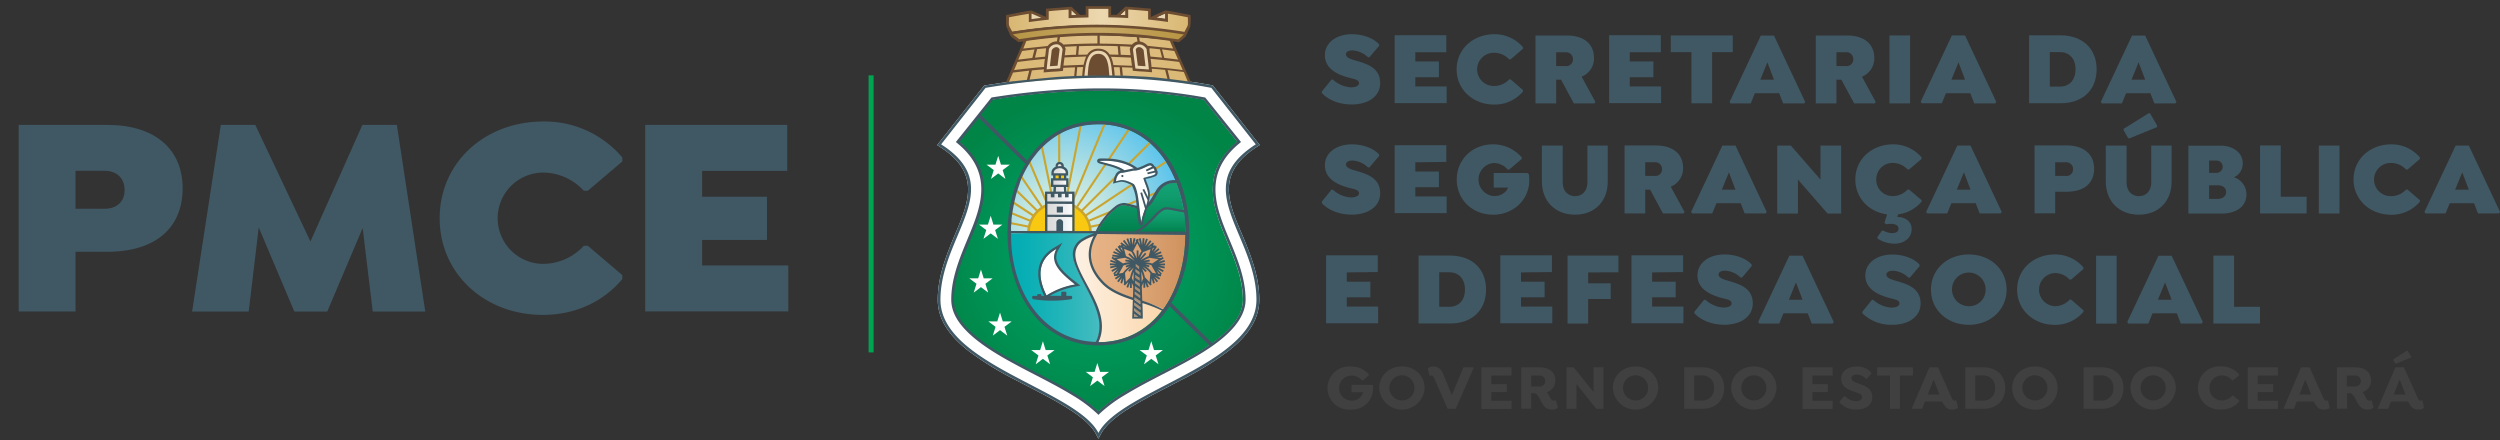 <svg id="Layer_1" data-name="Layer 1" xmlns="http://www.w3.org/2000/svg" xmlns:xlink="http://www.w3.org/1999/xlink" viewBox="0 0 809.83 142.62"><rect x="0" y="0" width="809.83" height="142.62" fill="#333333" stroke="none"/><defs><style>.cls-1,.cls-17,.cls-21,.cls-38,.cls-45{fill:none;}.cls-2{fill:#405864;}.cls-3{fill:#404041;}.cls-16,.cls-4{fill:#fff;}.cls-5{fill:#e9d5b0;}.cls-16,.cls-20,.cls-22,.cls-44,.cls-5{fill-rule:evenodd;}.cls-6{clip-path:url(#clip-path);}.cls-7{fill:url(#linear-gradient);}.cls-8{clip-path:url(#clip-path-2);}.cls-9{fill:url(#linear-gradient-2);}.cls-10{clip-path:url(#clip-path-3);}.cls-11{fill:url(#linear-gradient-3);}.cls-12{clip-path:url(#clip-path-4);}.cls-13{clip-path:url(#clip-path-5);}.cls-14{clip-path:url(#clip-path-6);}.cls-15{fill:url(#radial-gradient);}.cls-17{stroke:#fff;}.cls-17,.cls-21,.cls-38,.cls-45{stroke-miterlimit:2.61;stroke-width:0;}.cls-18{clip-path:url(#clip-path-7);}.cls-19{fill:url(#radial-gradient-2);}.cls-20{fill:#c9a42e;}.cls-21{stroke:#c9a42e;}.cls-22,.cls-37{fill:#f9c911;}.cls-23{clip-path:url(#clip-path-8);}.cls-24{clip-path:url(#clip-path-9);}.cls-25{fill:url(#linear-gradient-4);}.cls-26{clip-path:url(#clip-path-10);}.cls-27{clip-path:url(#clip-path-11);}.cls-28{fill:url(#linear-gradient-5);}.cls-29{clip-path:url(#clip-path-12);}.cls-30{clip-path:url(#clip-path-13);}.cls-31{fill:url(#linear-gradient-6);}.cls-32{clip-path:url(#clip-path-14);}.cls-33{clip-path:url(#clip-path-15);}.cls-34{fill:url(#linear-gradient-7);}.cls-35{clip-path:url(#clip-path-16);}.cls-36{fill:url(#linear-gradient-8);}.cls-38{stroke:#f9c911;}.cls-39{clip-path:url(#clip-path-18);}.cls-40{clip-path:url(#clip-path-19);}.cls-41{clip-path:url(#clip-path-20);}.cls-42{clip-path:url(#clip-path-21);}.cls-43{clip-path:url(#clip-path-22);}.cls-44{fill:#aa9176;}.cls-45{stroke:#aa9176;}.cls-46{fill:url(#linear-gradient-9);}.cls-47{fill:url(#linear-gradient-10);}.cls-48{fill:#6d4d32;}.cls-49{fill:#00a551;}</style><clipPath id="clip-path"><path class="cls-1" d="M384.8,5.05l-1.09-.21c-1.83-.37-3.72-.74-5.52-1a.34.34,0,0,0-.29.08.33.33,0,0,0-.13.26l0,1.43v.86c-1.49-.21-2.9-.36-4.39-.51l-1.19-.13V3.38a.36.36,0,0,0-.32-.35c-2.13-.21-4.3-.38-6.48-.52a.34.34,0,0,0-.27.1.36.36,0,0,0-.11.26V5.26c-1.88-.08-3.81-.14-5.75-.18V2.65a.35.35,0,0,0-.35-.35h-2.69c-1.25,0-2.52,0-3.79,0a.35.35,0,0,0-.35.35V5.1c-1.88.05-3.81.11-5.74.2V2.9a.32.32,0,0,0-.12-.26.38.38,0,0,0-.27-.1c-2.11.14-4.29.31-6.48.53a.35.35,0,0,0-.32.35V5.84c-1.95.21-3.63.42-5.47.67V4.07a.37.37,0,0,0-.13-.27.34.34,0,0,0-.29-.08c-1.38.22-2.87.53-4.31.84l-2.44.49a.35.35,0,0,0-.29.35V8a.33.33,0,0,0,0,.17l1.06,2a.36.36,0,0,0,.28.19.44.44,0,0,0,.16,0,175.67,175.67,0,0,1,27.06-2.27c9.15,0,18.13,1.08,28.78,2.75h.06a.32.32,0,0,0,.23-.08.35.35,0,0,0,.13-.27v-.32l.87-1.63.2-.38a.47.47,0,0,0,0-.17V5.4A.36.36,0,0,0,384.8,5.05Z"/></clipPath><linearGradient id="linear-gradient" x1="324.31" y1="6.21" x2="387.97" y2="6.21" gradientUnits="userSpaceOnUse"><stop offset="0" stop-color="#d7b46d"/><stop offset="0.51" stop-color="#ecd8b0"/><stop offset="0.52" stop-color="#ecd7af"/><stop offset="1" stop-color="#d7b46b"/></linearGradient><clipPath id="clip-path-2"><path class="cls-1" d="M327.38,10.8a181.88,181.88,0,0,1,29.23-2.46,144.17,144.17,0,0,1,27.28,2.46l-.5.83-1.75,1.65a196.7,196.7,0,0,0-26.27-2.19,177.79,177.79,0,0,0-25.46,2.19Z"/></clipPath><linearGradient id="linear-gradient-2" x1="327.07" y1="10.67" x2="384.31" y2="10.67" gradientUnits="userSpaceOnUse"><stop offset="0" stop-color="#b69544"/><stop offset="0.51" stop-color="#c6a765"/><stop offset="1" stop-color="#b79542"/></linearGradient><clipPath id="clip-path-3"><path class="cls-1" d="M326.22,27.13s14.66-1.72,30.43-2.06a147.25,147.25,0,0,1,28.93,2.17c0,.08-6.17-14.18-6.17-14.18S369,11.74,356.52,11.42a141.71,141.71,0,0,0-24.44,1.75Z"/></clipPath><linearGradient id="linear-gradient-3" x1="325.89" y1="19.31" x2="386.13" y2="19.31" gradientUnits="userSpaceOnUse"><stop offset="0" stop-color="#dab772"/><stop offset="0.51" stop-color="#dfc18a"/><stop offset="1" stop-color="#dab772"/></linearGradient><clipPath id="clip-path-4"><path class="cls-1" d="M356.79,25A228.32,228.32,0,0,0,319,28.26L304.49,46.64c22,14-.22,29.48-.22,50.52s44,29.27,51.38,43.3c7.34-14,51.39-22.27,51.39-43.3s-22.25-36.5-.23-50.52L392.36,28.26A190.51,190.51,0,0,0,356.8,25Z"/></clipPath><clipPath id="clip-path-5"><path class="cls-1" d="M321.36,32.26,310.53,45.8c4.12,3.42,7.18,7.72,7.81,13.32.75,6.65-2.19,13.33-4.69,19.36s-5,12.13-5,18.68a10.48,10.48,0,0,0,.48,3.13c2.47,8,15,14.59,21.93,18.29,5.51,2.92,11.2,5.68,16.53,8.93a47,47,0,0,1,8.21,5.84,44.83,44.83,0,0,1,7.88-5.84c5.33-3.25,11-6,16.53-8.93,7.45-4,22.41-11.63,22.41-21.42,0-6.55-2.5-12.71-5-18.68s-5.38-12.7-4.63-19.35c.63-5.6,3.71-9.76,7.82-13.18L389.92,32.22a185.61,185.61,0,0,0-33.13-2.9,222.08,222.08,0,0,0-35.43,2.94"/></clipPath><clipPath id="clip-path-6"><rect class="cls-1" x="306.4" y="27.15" width="99.49" height="108.62"/></clipPath><radialGradient id="radial-gradient" cx="347.63" cy="82.55" r="52.81" gradientTransform="translate(3.74) scale(1.01 1)" gradientUnits="userSpaceOnUse"><stop offset="0" stop-color="#00a468"/><stop offset="0.39" stop-color="#009b5f"/><stop offset="1" stop-color="#008547"/></radialGradient><clipPath id="clip-path-7"><path class="cls-1" d="M327.25,76.93H384c.47-18.14-9-36.75-28.38-36.75s-28.86,18.61-28.39,36.75"/></clipPath><radialGradient id="radial-gradient-2" cx="337.73" cy="71.37" r="38.11" gradientTransform="translate(3.74) scale(1.01 1)" gradientUnits="userSpaceOnUse"><stop offset="0" stop-color="#dfefdf"/><stop offset="0.14" stop-color="#d6ece0"/><stop offset="0.37" stop-color="#bde4e2"/><stop offset="0.65" stop-color="#95d6e6"/><stop offset="0.99" stop-color="#5dc4ec"/><stop offset="1" stop-color="#5bc3ec"/></radialGradient><clipPath id="clip-path-8"><path class="cls-1" d="M327.23,75.73c0,1.35.07,2.7.18,4,6.57.21,15-.18,15.25,1.07,0,.17.38.08.68,0s.58-.17.42,0c-3,3.34.72,9.09,4.52,12,11.84,9.17,7.51,14.33-2.07,16.4a26.46,26.46,0,0,0,9.43,1.66c10.92,0,18.68-5.85,23.3-14.19-7.08-2.81-19.07-4.28-21.86-10.57-.91-2.07,4.74-6,5.62-7.68,1.71-3.28-9.39-2.58-9.09-2.81l-26.18-.14c.09,0,0,.07-.2.17"/></clipPath><clipPath id="clip-path-9"><rect class="cls-1" x="324.61" y="73.84" width="56.85" height="39.42"/></clipPath><linearGradient id="linear-gradient-4" x1="325.01" y1="97.13" x2="380.52" y2="97.13" gradientUnits="userSpaceOnUse"><stop offset="0" stop-color="#fff"/><stop offset="0.18" stop-color="#fffbf6"/><stop offset="0.48" stop-color="#fdeedd"/><stop offset="0.85" stop-color="#fbdbb5"/><stop offset="1" stop-color="#fad2a3"/></linearGradient><clipPath id="clip-path-10"><path class="cls-1" d="M327.23,75.38c-1.46,7.78,1.91,19.85,9,27.38,5.79,6.18,14,8.85,17.35,8.36.67-.1,1.25.21,1.46-.19,7.28-13.72-19.27-29.08-.41-35.18,3.47-1.13-19.32-.18-27.37-.18"/></clipPath><clipPath id="clip-path-11"><rect class="cls-1" x="324.55" y="73.92" width="39.37" height="39.42"/></clipPath><linearGradient id="linear-gradient-5" x1="326.3" y1="93.07" x2="363.65" y2="93.07" gradientUnits="userSpaceOnUse"><stop offset="0" stop-color="#00adb3"/><stop offset="0.18" stop-color="#09afb5"/><stop offset="0.47" stop-color="#22b4b9"/><stop offset="0.84" stop-color="#4abdc1"/><stop offset="1" stop-color="#5ec1c5"/></linearGradient><clipPath id="clip-path-12"><path class="cls-1" d="M380.6,59.16c-6.71.07-5.89,8-10.52,8.54-1.1.11-4-1-5.93-1.25-2.6-.42-7.71,5.82-8.82,9.09H384a46.51,46.51,0,0,0-2.92-16.34,4,4,0,0,0-.49,0Z"/></clipPath><clipPath id="clip-path-13"><path class="cls-1" d="M380.6,59.16c-6.71.07-6.09,7.91-10.73,8.4-1.1.11-3.82-.81-5.72-1.11-2.6-.42-7.71,5.82-8.82,9.09H384a46.51,46.51,0,0,0-2.92-16.34,4,4,0,0,0-.49,0Z"/></clipPath><linearGradient id="linear-gradient-6" x1="369.87" y1="58.08" x2="369.87" y2="75.43" gradientUnits="userSpaceOnUse"><stop offset="0" stop-color="#15a476"/><stop offset="0.32" stop-color="#109c6d"/><stop offset="0.85" stop-color="#048654"/><stop offset="1" stop-color="#007f4c"/></linearGradient><clipPath id="clip-path-14"><path class="cls-1" d="M357.34,91.36c4.66,4.86,13.2,5.51,19.47,8.75C381.59,93.54,384,84.73,384,75.9l-28.57-.34c-2.6,4.06-4,9.66,1.87,15.8"/></clipPath><clipPath id="clip-path-15"><rect class="cls-1" x="349.11" y="74.62" width="39.08" height="28.03"/></clipPath><linearGradient id="linear-gradient-7" x1="350.81" y1="89.6" x2="384.65" y2="89.6" gradientUnits="userSpaceOnUse"><stop offset="0" stop-color="#e8b589"/><stop offset="0.31" stop-color="#e3ae80"/><stop offset="0.82" stop-color="#d49967"/><stop offset="1" stop-color="#ce915d"/></linearGradient><clipPath id="clip-path-16"><path class="cls-1" d="M368.91,75H384a48,48,0,0,0-.48-6.23c-1.46-.19-3.7-.73-5.27-.92l-.29,0c-2.59,0-4.17,4.13-9.08,7.17"/></clipPath><linearGradient id="linear-gradient-8" x1="377.94" y1="67.81" x2="377.94" y2="75.59" xlink:href="#linear-gradient-6"/><clipPath id="clip-path-18"><path class="cls-1" d="M342.46,53.68a.59.59,0,0,0,.59.58.58.58,0,1,0,0-1.16.59.59,0,0,0-.59.58"/></clipPath><clipPath id="clip-path-19"><polygon class="cls-1" points="341.88 59.88 341.4 67.86 344.82 67.86 344.32 59.88 341.88 59.88"/></clipPath><clipPath id="clip-path-20"><rect class="cls-1" x="340.99" y="58.41" width="4.18" height="1.37"/></clipPath><clipPath id="clip-path-21"><polygon class="cls-1" points="346 62.75 346 63.88 344.84 63.88 344.84 62.75 343.68 62.75 343.68 63.88 342.53 63.88 342.53 62.75 341.37 62.75 341.37 63.88 340.22 63.88 340.22 62.75 339.06 62.75 339.06 74.76 347.15 74.76 347.15 63.88 347.15 62.75 346 62.75"/></clipPath><clipPath id="clip-path-22"><path class="cls-1" d="M341.13,55.86v.19H345v-.19c0-.79-.87-1.44-1.94-1.44s-1.95.64-1.95,1.44"/></clipPath><linearGradient id="linear-gradient-9" x1="339.02" y1="68.73" x2="347.43" y2="68.73" gradientUnits="userSpaceOnUse"><stop offset="0" stop-color="#dad9d8"/><stop offset="0.34" stop-color="#e1e1e1"/><stop offset="0.9" stop-color="#f5f7fa"/><stop offset="1" stop-color="#f9fcff"/></linearGradient><linearGradient id="linear-gradient-10" x1="341.17" y1="57.59" x2="345.46" y2="57.59" xlink:href="#linear-gradient-9"/></defs><path class="cls-2" d="M428.19,30.12v-.48l3.11-3.85h.47a9.59,9.59,0,0,0,5.78,2.5c1.62,0,2.67-.5,2.67-1.35,0-1.18-1.49-1.28-3.68-1.89-3.38-.95-7.37-2.84-7.37-7.17,0-4,3.62-6.79,8.82-6.79,3.72,0,7.1,1.42,8.75,3.28v.47l-3.14,3.72h-.47a7.8,7.8,0,0,0-5-2.23c-1.29,0-2.13.47-2.13,1.25,0,1.08,1.52,1.59,3,2,3.79,1.08,8.08,2.36,8.08,7.33,0,4.56-4.26,6.93-9.16,6.93C433.77,33.87,430.18,32.31,428.19,30.12Z"/><path class="cls-2" d="M458.47,16.9v3h7.64V25h-7.64v3h10.14v5.4H451.77v-22H468.5V16.9Z"/><path class="cls-2" d="M471.85,22.48c0-6.52,5.27-11.39,12.23-11.39a12,12,0,0,1,9.26,4.22v.48l-4,3.44h-.48a6.58,6.58,0,0,0-4.76-2.13,5.38,5.38,0,1,0,0,10.75,6.54,6.54,0,0,0,4.76-2.13h.48l4,3.45v.47A11.93,11.93,0,0,1,484,33.87C477.15,33.87,471.85,29,471.85,22.48Z"/><path class="cls-2" d="M516.79,33l-.3.5h-6.66l-4.16-7.7h-1.58v7.7h-6.7v-22h10.08c5.77,0,8.88,2.84,8.88,7.34a6.38,6.38,0,0,1-4,6Zm-12.7-11.6h3.11a2.12,2.12,0,0,0,2.33-2.16,2.21,2.21,0,0,0-2.33-2.3h-3.11Z"/><path class="cls-2" d="M527.94,16.9v3h7.64V25h-7.64v3h10.14v5.4H521.25v-22H538V16.9Z"/><path class="cls-2" d="M554.6,33.46h-6.69V16.9h-6.69V11.49H561.3V16.9h-6.7Z"/><path class="cls-2" d="M584.75,33l-.31.5h-6.82l-1.29-3.31h-7.87l-1.35,3.31h-6.53l-.3-.5,10.11-21.47h4.25Zm-10.11-7.2-2.13-5.61-2.29,5.61Z"/><path class="cls-2" d="M607.59,33l-.3.5h-6.66l-4.16-7.7h-1.59v7.7h-6.69v-22h10.07c5.78,0,8.89,2.84,8.89,7.34a6.38,6.38,0,0,1-4,6Zm-12.71-11.6H598a2.12,2.12,0,0,0,2.33-2.16A2.21,2.21,0,0,0,598,16.9h-3.11Z"/><path class="cls-2" d="M618.74,11.49v22h-6.69v-22Z"/><path class="cls-2" d="M646.65,33l-.3.5h-6.83l-1.28-3.31h-7.88L629,33.46h-6.52l-.31-.5,10.11-21.47h4.26Zm-10.1-7.2-2.13-5.61-2.3,5.61Z"/><path class="cls-2" d="M679.16,22.44c0,6.63-4.43,11-11.62,11H657.29v-22h10.25C674.73,11.49,679.16,15.89,679.16,22.44Zm-6.83,0c0-3.58-2.12-5.58-5.07-5.58H664V28.06h3.27C670.21,28.06,672.33,26.06,672.33,22.48Z"/><path class="cls-2" d="M705,33l-.31.5h-6.82l-1.29-3.31h-7.87l-1.35,3.31h-6.53l-.3-.5,10.1-21.47h4.26Zm-10.11-7.2-2.13-5.61-2.29,5.61Z"/><path class="cls-2" d="M428.19,65.79v-.48l3.11-3.85h.47a9.59,9.59,0,0,0,5.78,2.5c1.62,0,2.67-.51,2.67-1.35,0-1.18-1.49-1.29-3.68-1.89-3.38-.95-7.37-2.84-7.37-7.17,0-4,3.62-6.79,8.82-6.79,3.72,0,7.1,1.42,8.75,3.28v.47l-3.14,3.72h-.47a7.8,7.8,0,0,0-5-2.23c-1.29,0-2.13.47-2.13,1.25,0,1.08,1.52,1.59,3,2,3.79,1.09,8.08,2.37,8.08,7.34,0,4.56-4.26,6.93-9.16,6.93C433.77,69.54,430.18,68,428.19,65.79Z"/><path class="cls-2" d="M458.47,52.57v3h7.64v5.07h-7.64v3h10.14v5.4H451.77v-22H468.5v5.41Z"/><path class="cls-2" d="M495.37,58.38A10.8,10.8,0,0,1,492,66.33a12,12,0,0,1-8.35,3.21c-6.69,0-11.76-4.87-11.76-11.39S477,46.76,483.61,46.76A12.21,12.21,0,0,1,492.94,51v.48l-4.06,3.44h-.47a6.15,6.15,0,0,0-4.56-2.13A5.38,5.38,0,0,0,484,63.52a5.11,5.11,0,0,0,3.15-1,3.91,3.91,0,0,0,1.38-1.76h-4.66V56.05H494.8l.47.41A17.64,17.64,0,0,1,495.37,58.38Z"/><path class="cls-2" d="M506.21,47.16v12c0,2.63,1.63,4.39,4,4.39s4-1.76,4-4.39v-12h6.59V58.79c0,6.46-4.26,10.75-10.61,10.75s-10.72-4.29-10.72-10.75V47.16Z"/><path class="cls-2" d="M545.65,68.63l-.3.5h-6.66l-4.16-7.7h-1.59v7.7h-6.69v-22h10.07c5.78,0,8.89,2.84,8.89,7.34a6.39,6.39,0,0,1-4,6ZM532.94,57h3.11a2.13,2.13,0,0,0,2.34-2.16,2.21,2.21,0,0,0-2.34-2.3h-3.11Z"/><path class="cls-2" d="M572.28,68.63l-.3.5h-6.83l-1.29-3.31H556l-1.35,3.31h-6.53l-.3-.5,10.11-21.47h4.25Zm-10.11-7.2-2.12-5.61-2.3,5.61Z"/><path class="cls-2" d="M596.41,47.16v22H592l-9.6-11v11h-6.69v-22h4.4l9.6,11v-11Z"/><path class="cls-2" d="M607.79,58.15a5.26,5.26,0,0,0,5.38,5.37,6.56,6.56,0,0,0,4.76-2.13h.47l4.06,3.45v.47a11.9,11.9,0,0,1-7.61,4.13l-.27.84c2.74,0,4.67,1.59,4.67,3.89,0,2.8-2.3,4.76-5.58,4.76a10,10,0,0,1-5.51-1.69v-.47l1.46-2.06h.47a6,6,0,0,0,2.91.81c1.21,0,2-.54,2-1.45,0-1.22-1.38-1.86-3.92-1.42l-.67-.44.88-2.77C605.36,68.66,601,64.1,601,58.15c0-6.53,5.28-11.39,12.24-11.39A12,12,0,0,1,622.46,51v.48L618.4,54.9h-.47a6.6,6.6,0,0,0-4.76-2.13A5.27,5.27,0,0,0,607.79,58.15Z"/><path class="cls-2" d="M648.41,68.63l-.3.5h-6.83L640,65.82h-7.88l-1.35,3.31h-6.52l-.31-.5,10.11-21.47h4.26Zm-10.1-7.2-2.13-5.61-2.3,5.61Z"/><path class="cls-2" d="M678.35,54.63c0,4.53-3,7.47-8.89,7.47h-3.72v7h-6.69v-22h10.41C675.24,47.16,678.35,50.14,678.35,54.63Zm-6.83.21a2.15,2.15,0,0,0-2.3-2.27h-3.48V57h3.48A2.11,2.11,0,0,0,671.52,54.84Z"/><path class="cls-2" d="M688.86,47.16v12c0,2.63,1.62,4.39,4,4.39s4-1.76,4-4.39v-12h6.59V58.79c0,6.46-4.26,10.75-10.61,10.75s-10.71-4.29-10.71-10.75V47.16Zm7.6-10.47,2.3,4v.47l-8.89,3.62h-.47l-1.49-2.57v-.47L696,36.69Z"/><path class="cls-2" d="M727.69,63c0,3.82-3.21,6.18-8.05,6.18H708.89v-22h10.25c4.42,0,7.36,2.37,7.36,5.75a4.86,4.86,0,0,1-2.84,4.49A5.82,5.82,0,0,1,727.69,63Zm-9.74-11h-2.36v4H718a2,2,0,1,0,0-4Zm3.18,10.24c0-1.32-1-2.2-2.64-2.2h-2.9v4.4h2.9C720.08,64.37,721.13,63.49,721.13,62.17Z"/><path class="cls-2" d="M747.18,69.13H732.11v-22h6.69V63.73h8.38Z"/><path class="cls-2" d="M757.83,47.16v22h-6.69v-22Z"/><path class="cls-2" d="M762.39,58.15c0-6.53,5.27-11.39,12.23-11.39A12,12,0,0,1,783.88,51v.48l-4,3.44h-.48a6.58,6.58,0,0,0-4.76-2.13,5.38,5.38,0,1,0,0,10.75,6.54,6.54,0,0,0,4.76-2.13h.48l4,3.45v.47a11.93,11.93,0,0,1-9.36,4.23C767.69,69.54,762.39,64.67,762.39,58.15Z"/><path class="cls-2" d="M809.83,68.63l-.3.5H802.7l-1.28-3.31h-7.88l-1.35,3.31h-6.52l-.31-.5,10.11-21.47h4.26Zm-10.1-7.2-2.13-5.61-2.3,5.61Z"/><path class="cls-2" d="M436.27,88.24v3h7.63v5.07h-7.63v3h10.14v5.41H429.57v-22h16.74v5.41Z"/><path class="cls-2" d="M481.38,93.78c0,6.63-4.43,11-11.63,11H459.51v-22h10.24C477,82.83,481.38,87.23,481.38,93.78Zm-6.83,0c0-3.59-2.13-5.58-5.07-5.58h-3.27V99.39h3.27C472.42,99.39,474.55,97.4,474.55,93.82Z"/><path class="cls-2" d="M492.7,88.24v3h7.64v5.07H492.7v3h10.14v5.41H486v-22h16.72v5.41Z"/><path class="cls-2" d="M514.46,88.24v3.55h7.3v5.07h-7.3v7.94h-6.69v-22h16.49v5.41Z"/><path class="cls-2" d="M535.17,88.24v3h7.64v5.07h-7.64v3h10.14v5.41H528.48v-22h16.73v5.41Z"/><path class="cls-2" d="M548.86,101.46V101L552,97.13h.47a9.59,9.59,0,0,0,5.78,2.5c1.62,0,2.67-.51,2.67-1.35,0-1.18-1.49-1.29-3.68-1.89-3.38-1-7.37-2.84-7.37-7.17,0-4,3.61-6.79,8.82-6.79,3.72,0,7.1,1.42,8.75,3.28v.47l-3.14,3.72h-.47a7.8,7.8,0,0,0-5-2.23c-1.28,0-2.13.47-2.13,1.25,0,1.08,1.53,1.58,3,2,3.79,1.09,8.08,2.37,8.08,7.34,0,4.56-4.26,6.93-9.16,6.93C554.43,105.21,550.85,103.65,548.86,101.46Z"/><path class="cls-2" d="M594,104.29l-.31.51h-6.82l-1.29-3.31h-7.87l-1.35,3.31h-6.53l-.3-.51,10.1-21.46h4.26ZM583.9,97.1l-2.13-5.62-2.3,5.62Z"/><path class="cls-2" d="M603.26,101.46V101l3.11-3.85h.47a9.59,9.59,0,0,0,5.78,2.5c1.63,0,2.67-.51,2.67-1.35,0-1.18-1.48-1.29-3.68-1.89-3.38-1-7.37-2.84-7.37-7.17,0-4,3.62-6.79,8.82-6.79,3.72,0,7.1,1.42,8.76,3.28v.47l-3.15,3.72h-.47a7.8,7.8,0,0,0-5-2.23c-1.29,0-2.13.47-2.13,1.25,0,1.08,1.52,1.58,3,2,3.78,1.09,8.07,2.37,8.07,7.34,0,4.56-4.25,6.93-9.15,6.93A13.31,13.31,0,0,1,603.26,101.46Z"/><path class="cls-2" d="M625.5,93.82c0-6.53,5.27-11.39,12.27-11.39S650,87.29,650,93.82s-5.27,11.39-12.26,11.39S625.5,100.34,625.5,93.82Zm17.71,0a5.45,5.45,0,1,0-5.44,5.37A5.3,5.3,0,0,0,643.21,93.82Z"/><path class="cls-2" d="M653.41,93.82c0-6.53,5.27-11.39,12.23-11.39a11.94,11.94,0,0,1,9.26,4.22v.47l-4,3.45h-.47a6.6,6.6,0,0,0-4.77-2.13,5.38,5.38,0,0,0,0,10.75,6.56,6.56,0,0,0,4.77-2.13h.47l4,3.45V101a11.93,11.93,0,0,1-9.36,4.23C658.72,105.21,653.41,100.34,653.41,93.82Z"/><path class="cls-2" d="M685.65,82.83v22H679v-22Z"/><path class="cls-2" d="M713.56,104.29l-.3.51h-6.83l-1.28-3.31h-7.88l-1.35,3.31H689.4l-.31-.51L699.2,82.83h4.26Zm-10.1-7.19-2.13-5.62L699,97.1Z"/><path class="cls-2" d="M732.08,104.8H717v-22h6.7V99.39h8.38Z"/><path class="cls-3" d="M444.77,125.87a6.76,6.76,0,0,1-7,6.8,7,7,0,1,1,0-13.92,7.16,7.16,0,0,1,5.66,2.58v.23l-2,1.69h-.23a4.41,4.41,0,0,0-3.41-1.59,4,4,0,0,0,.06,8.09,3.66,3.66,0,0,0,3.74-2.7h-3.78v-2.37h6.73l.23.2A8.47,8.47,0,0,1,444.77,125.87Z"/><path class="cls-3" d="M446.78,125.71c0-4,3.16-7,7.35-7s7.35,3,7.35,7a7.36,7.36,0,0,1-14.7,0Zm11.42,0a4.07,4.07,0,1,0-4.07,4A4,4,0,0,0,458.2,125.71Z"/><path class="cls-3" d="M477.36,119.2l-5.8,13.22h-2.62l-4.2-9.58c-.33-.77-.53-1-.8-1.14a.9.9,0,0,0-.66.06l-.21-.1-.55-2.19.08-.22a2.71,2.71,0,0,1,1.73-.5c1.63,0,2.5.83,3.16,2.39L470.3,128l3.74-9h3.19Z"/><path class="cls-3" d="M483.08,121.64v2.79h5V127h-5v2.82h6.55v2.65h-9.77V119h9.77v2.64Z"/><path class="cls-3" d="M504.64,131.94l-.1.23a3.24,3.24,0,0,1-1.82.5c-2,0-2.75-1.18-3.61-2.85-.44-.85-1.18-2.44-2-2.44H496v5h-3.22V119h5.84c3.41,0,5.2,1.63,5.2,4.27a3.82,3.82,0,0,1-2.78,3.76,4.33,4.33,0,0,1,.78,1.16c.39.84.77,1.61,1.47,1.61a1.37,1.37,0,0,0,.53-.15l.21.1Zm-6-6.77a1.71,1.71,0,0,0,1.9-1.73,1.75,1.75,0,0,0-1.9-1.8H496v3.53Z"/><path class="cls-3" d="M519.42,119v13.42h-2.33l-6.42-8v8h-3.22V119h2.31l6.44,8v-8Z"/><path class="cls-3" d="M522.46,125.71c0-4,3.16-7,7.35-7s7.35,3,7.35,7a7.36,7.36,0,0,1-14.7,0Zm11.42,0a4.07,4.07,0,1,0-4.07,4A4,4,0,0,0,533.88,125.71Z"/><path class="cls-3" d="M558.52,125.69c0,4-2.75,6.73-7.07,6.73h-5.88V119h5.88C555.77,119,558.52,121.68,558.52,125.69Zm-3.31,0a3.72,3.72,0,0,0-3.88-4.07h-2.54v8.13h2.54A3.71,3.71,0,0,0,555.21,125.71Z"/><path class="cls-3" d="M560.77,125.71c0-4,3.16-7,7.35-7s7.35,3,7.35,7a7.36,7.36,0,0,1-14.7,0Zm11.42,0a4.07,4.07,0,1,0-4.07,4A4,4,0,0,0,572.19,125.71Z"/><path class="cls-3" d="M587.1,121.64v2.79h5V127h-5v2.82h6.54v2.65h-9.76V119h9.76v2.64Z"/><path class="cls-3" d="M595.92,130.35v-.29l1.48-1.77h.23a5.06,5.06,0,0,0,3.57,1.65c1.18,0,2-.54,2-1.32,0-1-1.24-1.28-2.72-1.8-1.82-.62-4.05-1.5-4.05-4.09s2.25-4,5-4a6.05,6.05,0,0,1,4.77,2v.31l-1.49,1.67h-.27a4,4,0,0,0-2.95-1.38c-1,0-1.76.44-1.76,1.2s.95,1.22,2,1.61c2.18.76,4.75,1.59,4.75,4.44s-2.3,4.07-5.19,4.07A6.7,6.7,0,0,1,595.92,130.35Z"/><path class="cls-3" d="M615.45,121.64v10.78h-3.22V121.64h-4.17V119h11.58v2.64Z"/><path class="cls-3" d="M634.24,132l-.12.23a3.47,3.47,0,0,1-1.76.44,2.86,2.86,0,0,1-1.8-.56,5.62,5.62,0,0,1-1.4-2.05h-5.59l-.93,2.36h-3.39L625,119h2.79l4.29,9.62c.41.93.68,1.18,1,1.18a.9.9,0,0,0,.46-.15l.18.1Zm-9.79-4.17h3.82l-1.9-4.89Z"/><path class="cls-3" d="M649.56,125.69c0,4-2.74,6.73-7.06,6.73h-5.88V119h5.88C646.82,119,649.56,121.68,649.56,125.69Zm-3.3,0a3.72,3.72,0,0,0-3.88-4.07h-2.54v8.13h2.54A3.71,3.71,0,0,0,646.26,125.71Z"/><path class="cls-3" d="M651.82,125.71c0-4,3.15-7,7.35-7s7.35,3,7.35,7a7,7,0,0,1-7.35,7C655,132.67,651.82,129.69,651.82,125.71Zm11.41,0a4.07,4.07,0,1,0-4.06,4A4,4,0,0,0,663.23,125.71Z"/><path class="cls-3" d="M687.87,125.69c0,4-2.75,6.73-7.06,6.73h-5.89V119h5.89C685.12,119,687.87,121.68,687.87,125.69Zm-3.31,0a3.71,3.71,0,0,0-3.88-4.07h-2.54v8.13h2.54A3.7,3.7,0,0,0,684.56,125.71Z"/><path class="cls-3" d="M690.12,125.71c0-4,3.16-7,7.35-7s7.35,3,7.35,7a7.36,7.36,0,0,1-14.7,0Zm11.42,0a4.07,4.07,0,1,0-4.07,4A4,4,0,0,0,701.54,125.71Z"/><path class="cls-3" d="M715.73,125.71a3.92,3.92,0,0,0,4,4,4.41,4.41,0,0,0,3.41-1.59h.23l2,1.66V130a7.16,7.16,0,0,1-5.66,2.63,7,7,0,1,1,0-13.92,7.18,7.18,0,0,1,5.62,2.62v.23l-2,1.65h-.23a4.41,4.41,0,0,0-3.41-1.59A3.92,3.92,0,0,0,715.73,125.71Z"/><path class="cls-3" d="M731.36,121.64v2.79h5V127h-5v2.82h6.54v2.65h-9.76V119h9.76v2.64Z"/><path class="cls-3" d="M754.63,132l-.12.23a3.47,3.47,0,0,1-1.76.44,2.81,2.81,0,0,1-1.79-.56,5.51,5.51,0,0,1-1.41-2.05H744l-.93,2.36h-3.39L745.38,119h2.79l4.29,9.62c.42.93.68,1.18,1.06,1.18a.9.9,0,0,0,.45-.15l.18.1Zm-9.79-4.17h3.82l-1.9-4.89Z"/><path class="cls-3" d="M768.84,131.94l-.11.23a3.18,3.18,0,0,1-1.81.5c-2,0-2.75-1.18-3.61-2.85-.44-.85-1.18-2.44-2-2.44h-1v5H757V119h5.84c3.41,0,5.2,1.63,5.2,4.27a3.82,3.82,0,0,1-2.78,3.76,4.33,4.33,0,0,1,.78,1.16c.39.84.76,1.61,1.47,1.61a1.37,1.37,0,0,0,.53-.15l.21.1Zm-6-6.77a1.71,1.71,0,0,0,1.9-1.73,1.75,1.75,0,0,0-1.9-1.8h-2.64v3.53Z"/><path class="cls-3" d="M785.19,132l-.12.23a3.42,3.42,0,0,1-1.76.44,2.81,2.81,0,0,1-1.79-.56,5.63,5.63,0,0,1-1.41-2.05h-5.59l-.93,2.36H770.2L775.94,119h2.79l4.3,9.62c.41.93.68,1.18,1.05,1.18a.9.9,0,0,0,.45-.15l.19.1Zm-9.25-14.2-.7-1.2v-.22l4.42-2.77h.23l1.19,1.94v.23l-4.91,2Zm-.53,10h3.82l-1.9-4.89Z"/><path class="cls-4" d="M398.15,59.77c.62-5.56,4.56-9.38,9.11-12.28l.81-.51-15.2-19.3-.32-.06c-1.82-.35-3.64-.66-5.46-.95-5.54-.75-9.47-1.25-12.9-1.59l-2.82-.22h-.09l-.85-.06h-.23l-.22,0c-2.1-.13-4.19-.24-6.29-.31h0l-.75,0h0l-.63,0c-7.69-.16-14.48.1-19.31.39h0c-1.68.11-12.51,1.19-14.52,1.43l-.33,0c-2.46.34-7.51,1.12-9.36,1.41L303.58,47l.8.51c4.55,2.9,8.49,6.72,9.12,12.28s-2.33,11.8-4.39,16.76c-2.77,6.66-5.35,13.24-5.35,20.56a15.75,15.75,0,0,0,.7,4.63c1.51,4.87,5.27,8.79,9.23,11.9A100.6,100.6,0,0,0,328.84,123c5.4,2.86,11,5.56,16.19,8.74,3.48,2.11,8.1,5.24,10,8.89l.78,1.49.78-1.49c1.92-3.65,6.54-6.78,10-8.89,5.21-3.18,10.79-5.88,16.19-8.74A100.6,100.6,0,0,0,398,113.62c4-3.11,7.72-7,9.23-11.9a15.42,15.42,0,0,0,.7-4.63c0-7.32-2.57-13.9-5.34-20.56C400.48,71.57,397.53,65.22,398.15,59.77Z"/><polygon class="cls-5" points="374.42 5.68 377.48 6.15 377.51 4.29 374.42 5.68"/><polygon class="cls-5" points="347.02 3.21 346.98 5.01 348.77 4.89 347.02 3.21"/><polygon class="cls-5" points="362.84 4.87 364.62 4.98 364.59 3.19 362.84 4.87"/><g class="cls-6"><rect class="cls-7" x="324.31" width="63.66" height="12.43"/></g><g class="cls-8"><rect class="cls-9" x="327.07" y="8.06" width="57.24" height="5.22"/></g><g class="cls-10"><rect class="cls-11" x="325.89" y="10.89" width="60.24" height="16.82"/></g><path class="cls-5" d="M359.82,24.79,351,24.9a32.19,32.19,0,0,1,.56-5,6,6,0,0,1,2.2-3.17,3.74,3.74,0,0,1,3.2-.49,4.37,4.37,0,0,1,2.47,2.13A9.73,9.73,0,0,1,360.57,22a10.79,10.79,0,0,1,0,2.84Z"/><path class="cls-5" d="M369,13.87c-1.41.09-2.68,1-2.58,2.12s.78,6.49.78,6.49l5.68.41-1-7.33S370.41,13.79,369,13.87Z"/><g class="cls-13"><g class="cls-14"><rect class="cls-15" x="305.47" y="27.15" width="101.57" height="110.81"/></g></g><path class="cls-1" d="M321.36,32.26,310.53,45.8c4.12,3.42,7.18,7.72,7.81,13.32.75,6.65-2.19,13.33-4.69,19.36s-5,12.13-5,18.68a10.48,10.48,0,0,0,.48,3.13c2.47,8,15,14.59,21.93,18.29,5.51,2.92,11.2,5.68,16.53,8.93a46.55,46.55,0,0,1,8,5.94,46.61,46.61,0,0,1,8.05-5.94c5.33-3.25,11-6,16.53-8.93,7.45-4,22.41-11.63,22.41-21.42,0-6.55-2.5-12.71-5-18.68S392.22,65.77,393,59.12c.63-5.6,3.77-9.75,7.88-13.17L389.92,32.22a185.61,185.61,0,0,0-33.13-2.9,222.08,222.08,0,0,0-35.43,2.94"/><polygon class="cls-16" points="323.35 50.48 322.46 53.34 319.57 53.33 321.91 55.09 321.01 57.95 323.35 56.18 325.69 57.95 324.79 55.09 327.14 53.33 324.24 53.34 323.35 50.48"/><polygon class="cls-17" points="323.35 50.48 322.46 53.34 319.57 53.33 321.91 55.09 321.01 57.95 323.35 56.18 325.69 57.95 324.79 55.09 327.14 53.33 324.24 53.34 323.35 50.48"/><polygon class="cls-16" points="320.92 69.91 320.02 72.76 317.13 72.76 319.48 74.52 318.57 77.37 320.92 75.6 323.25 77.37 322.35 74.52 324.7 72.76 321.8 72.76 320.92 69.91"/><polygon class="cls-17" points="320.92 69.91 320.02 72.76 317.13 72.76 319.48 74.52 318.57 77.37 320.92 75.6 323.25 77.37 322.35 74.52 324.7 72.76 321.8 72.76 320.92 69.91"/><polygon class="cls-16" points="317.76 87.31 316.87 90.17 313.97 90.16 316.32 91.92 315.42 94.78 317.76 93.01 320.1 94.78 319.2 91.92 321.54 90.16 318.65 90.17 317.76 87.31"/><polygon class="cls-17" points="317.76 87.31 316.87 90.17 313.97 90.16 316.32 91.92 315.42 94.78 317.76 93.01 320.1 94.78 319.2 91.92 321.54 90.16 318.65 90.17 317.76 87.31"/><polygon class="cls-16" points="355.46 117.59 354.57 120.45 351.68 120.45 354.02 122.21 353.12 125.06 355.46 123.29 357.8 125.06 356.9 122.21 359.25 120.45 356.35 120.45 355.46 117.59"/><polygon class="cls-17" points="355.46 117.59 354.57 120.45 351.68 120.45 354.02 122.21 353.12 125.06 355.46 123.29 357.8 125.06 356.9 122.21 359.25 120.45 356.35 120.45 355.46 117.59"/><polygon class="cls-16" points="372.93 110.53 372.04 113.39 369.14 113.39 371.49 115.15 370.59 118 372.93 116.23 375.27 118 374.37 115.15 376.72 113.39 373.82 113.39 372.93 110.53"/><polygon class="cls-17" points="372.93 110.53 372.04 113.39 369.14 113.39 371.49 115.15 370.59 118 372.93 116.23 375.27 118 374.37 115.15 376.72 113.39 373.82 113.39 372.93 110.53"/><polygon class="cls-16" points="337.83 110.53 338.72 113.39 341.62 113.39 339.27 115.15 340.17 118 337.83 116.23 335.49 118 336.39 115.15 334.04 113.39 336.94 113.39 337.83 110.53"/><polygon class="cls-17" points="337.83 110.53 338.72 113.39 341.62 113.39 339.27 115.15 340.17 118 337.83 116.23 335.49 118 336.39 115.15 334.04 113.39 336.94 113.39 337.83 110.53"/><polygon class="cls-16" points="323.94 101.25 324.83 104.11 327.72 104.11 325.38 105.87 326.28 108.72 323.94 106.95 321.6 108.72 322.5 105.87 320.15 104.11 323.05 104.11 323.94 101.25"/><polygon class="cls-17" points="323.94 101.25 324.83 104.11 327.72 104.11 325.38 105.87 326.28 108.72 323.94 106.95 321.6 108.72 322.5 105.87 320.15 104.11 323.05 104.11 323.94 101.25"/><g class="cls-18"><rect class="cls-19" x="302.44" y="39.08" width="87.53" height="64.59"/></g><path class="cls-20" d="M327.24,75h16v.68h-16v-.16h0V75"/><path class="cls-21" d="M327.24,75h16v.68h-16v-.16h0Z"/><path class="cls-20" d="M327.38,71.94l15.91,3.12-.13.66-15.83-3.1c0-.22,0-.45.05-.68"/><path class="cls-21" d="M327.38,71.94l15.91,3.12-.13.66-15.83-3.1C327.35,72.4,327.36,72.17,327.38,71.94Z"/><path class="cls-20" d="M327.73,68.72l15.63,6.37-.26.62-15.47-6.3c0-.23.06-.46.1-.69"/><path class="cls-21" d="M327.73,68.72l15.63,6.37-.26.62-15.47-6.3C327.66,69.18,327.69,69,327.73,68.72Z"/><path class="cls-20" d="M328.36,65.24l15.07,9.89-.38.57L328.2,66c.05-.24.11-.48.16-.71"/><path class="cls-21" d="M328.36,65.24l15.07,9.89-.38.57L328.2,66C328.25,65.71,328.31,65.47,328.36,65.24Z"/><path class="cls-20" d="M329.4,61.36l14.08,13.83-.48.48L329.17,62.09c.08-.24.15-.49.23-.73"/><path class="cls-21" d="M329.4,61.36l14.08,13.83-.48.48L329.17,62.09C329.25,61.85,329.32,61.6,329.4,61.36Z"/><path class="cls-20" d="M331.08,57l12.44,18.27-.57.37-12.2-17.9.33-.74"/><path class="cls-21" d="M331.08,57l12.44,18.27-.57.37-12.2-17.9Z"/><path class="cls-20" d="M333.74,52.16l9.81,23.17-.63.26-9.63-22.73c.14-.24.29-.47.45-.7"/><path class="cls-21" d="M333.74,52.16l9.81,23.17-.63.26-9.63-22.73C333.43,52.62,333.58,52.39,333.74,52.16Z"/><path class="cls-20" d="M337.78,47.25l5.78,28.16-.67.13-5.69-27.7.58-.59"/><path class="cls-21" d="M337.78,47.25l5.78,28.16-.67.13-5.69-27.7Z"/><path class="cls-20" d="M343.43,43.12l.13,32.36h-.69l-.12-32,.68-.38"/><path class="cls-21" d="M343.43,43.12l.13,32.36h-.69l-.12-32Z"/><path class="cls-20" d="M350.42,40.66l-6.88,34.9-.67-.13,6.82-34.62.73-.15"/><path class="cls-21" d="M350.42,40.66l-6.88,34.9-.67-.13,6.82-34.62Z"/><path class="cls-20" d="M358.15,40.29,343.51,75.63l-.64-.26,14.56-35.14c.24,0,.48,0,.72.06"/><path class="cls-21" d="M358.15,40.29,343.51,75.63l-.64-.26,14.56-35.14C357.67,40.25,357.91,40.26,358.15,40.29Z"/><path class="cls-20" d="M365.9,42.19l-22.44,33.5-.57-.37,22.37-33.4.64.27"/><path class="cls-21" d="M365.9,42.19l-22.44,33.5-.57-.37,22.37-33.4Z"/><path class="cls-20" d="M372.7,46.52,343.41,75.75l-.49-.48,29.26-29.2.52.45"/><path class="cls-21" d="M372.7,46.52,343.41,75.75l-.49-.48,29.26-29.2Z"/><path class="cls-20" d="M377.89,52.71,343.34,75.79l-.38-.56,34.56-23.09c.13.18.25.38.37.57"/><path class="cls-21" d="M377.89,52.71,343.34,75.79l-.38-.56,34.56-23.09C377.65,52.32,377.77,52.52,377.89,52.71Z"/><path class="cls-20" d="M381.39,59.94,343.27,75.81l-.27-.62L381.16,59.3c.08.21.16.43.23.64"/><path class="cls-21" d="M381.39,59.94,343.27,75.81l-.27-.62L381.16,59.3C381.24,59.51,381.32,59.73,381.39,59.94Z"/><path class="cls-20" d="M383.39,67.64l-40.2,8.19-.14-.67L383.27,67l.12.66"/><path class="cls-21" d="M383.39,67.64l-40.2,8.19-.14-.67L383.27,67Z"/><path class="cls-20" d="M384,75.51l-40.93.31v-.67L384,74.84v.67"/><path class="cls-21" d="M384,75.51l-40.93.31v-.67L384,74.84Z"/><path class="cls-20" d="M343.22,65.19A10.4,10.4,0,0,1,353.7,75.5h-21a10.4,10.4,0,0,1,10.49-10.31"/><path class="cls-22" d="M343.22,66.08a9.42,9.42,0,0,1,9.62,9.19H333.59a9.42,9.42,0,0,1,9.63-9.19"/><g class="cls-23"><g class="cls-24"><rect class="cls-25" x="325.01" y="74.03" width="55.51" height="46.21"/></g></g><g class="cls-26"><g class="cls-27"><rect class="cls-28" x="326.3" y="74.96" width="37.36" height="36.22"/></g><path class="cls-1" d="M355,111.28h0a25.86,25.86,0,0,1-21.15-11.49c-4.52-6.44-7-15-7-24.22a.36.36,0,0,1,.36-.36h27.34a.36.36,0,0,1,.36.3.35.35,0,0,1-.25.39c-3.49,1.07-5.58,2.53-6.39,4.45-1.33,3.18,1,7.47,3.44,12,3.18,5.88,6.79,12.55,3.6,18.73A.35.35,0,0,1,355,111.28ZM327.6,75.92c.09,16.33,8.61,34,27.19,34.65,2.83-5.8-.64-12.22-3.7-17.88-2.54-4.69-4.93-9.12-3.47-12.61.73-1.73,2.34-3.1,4.9-4.16H327.6Z"/></g><g class="cls-30"><rect class="cls-31" x="354.63" y="58.08" width="30.47" height="17.36"/></g><path class="cls-16" d="M339,95.8c-3.77-7.67-1.84-12.43,3.41-15.35-2.39,4.22,1.1,7.78,6.14,11.72a25.28,25.28,0,0,0-9.42,3.56Z"/><g class="cls-32"><g class="cls-33"><rect class="cls-34" x="350.81" y="74.96" width="33.84" height="29.28"/></g></g><g class="cls-35"><rect class="cls-36" x="368.5" y="67.81" width="18.89" height="7.78"/></g><rect class="cls-37" x="341.17" y="56.42" width="3.81" height="1.99"/><rect class="cls-38" x="341.17" y="56.42" width="3.81" height="1.99"/><path class="cls-16" d="M356.89,52.1a19.91,19.91,0,0,1,7.26.87c1.8.65,2.5.62,4.16,2.18l-2.53,1.58c-2.53-2.81-5.7-3.3-9-4.24-1.37-.4-1.31-.36.08-.39"/><path class="cls-16" d="M367.19,55.13c2,.14,4.37-1.39,5.34-1.58.33-.06,1,.53.66.81a17.58,17.58,0,0,1-1.61.75,12.08,12.08,0,0,1,1.79-.78c.5.08.8.88.58,1.05,0,0-1.57.42-2.05.64a10.17,10.17,0,0,1,2.05-.64c.27,0,.56.81.19,1-1.11.71-2.58.74-3.75,1.26.45,1.76,1.6,3.77,1.55,5.59-.1,2.83-1.66,5.49-2.14,8.15-.19,1-.06,1.3-.27.1-.62-3.47-.86-9.62-2.48-11.89a8.9,8.9,0,0,0-2-1.07,8,8,0,0,0-1.9-.24c-.45.12-1.52.35-2,.48.14-.83.79-3.16,2.36-3Z"/><path class="cls-44" d="M367.94,85.4l-.06.91,1.22.89,0-1L368,85.35Zm-.55,16.19,0,.91.1.07h1.25Zm.06-1.81,0,.93,2.13,1.58,0-1Zm.07-1.8,0,.94,2,1.49,0-1Zm.06-1.81-.05.93,1.93,1.45v-1Zm.06-1.81-.05,1,1.82,1.32,0-1Zm.06-1.81-.05,1,1.69,1.26,0-1Zm.06-1.8-.05,1,1.56,1.14,0-1Zm.06-1.81-.05,1L369.21,91l0-1Zm.06-1.81-.06,1,1.35,1-.05-1Z"/><path class="cls-45" d="M367.29,101.7l0,.9.1.08h1.25Zm.06-1.81,0,.9,2.13,1.59,0-.94Zm.06-1.81,0,.9,2,1.51,0-.95Z"/><polygon class="cls-46" points="347.43 75.04 339.02 75.04 339.02 62.42 347.41 62.42 347.43 75.04"/><path class="cls-47" d="M344.83,62.22l-3.58,0,.11-1.83-.19-.23,0-5.17a5.68,5.68,0,0,0,.81-.84c.4-.49.66-1.13,1.17-1.13.74,0,.53.59.86,1.07a13.33,13.33,0,0,0,1.24,1.4l.08,2.94.09,1.79-.75.16Z"/><rect class="cls-37" x="341.4" y="56.52" width="3.42" height="1.59"/><path class="cls-5" d="M342.15,13.85c1.41.08,2.67,1,2.58,2.11s-.78,6.49-.78,6.49l-5.68.41,1-7.33S340.74,13.76,342.15,13.85Z"/><path class="cls-48" d="M340.7,16.21c-.18,1.95-.44,3.29-.61,5.24,1-.09,1.71-.09,2.48-.16.24-1.92.44-3.35.68-5.27C342.76,14.9,341.47,15.05,340.7,16.21Z"/><path class="cls-48" d="M371.06,21.45c-.18-1.95-.43-3.29-.61-5.24-.77-1.16-2.06-1.31-2.55-.19.24,1.92.43,3.35.68,5.27C369.35,21.36,370.06,21.36,371.06,21.45Z"/><path class="cls-48" d="M359.36,24.62l-.05-.71h0c-.21-2.5-.4-6.48-3.52-6.48s-3.23,4.12-3.42,6.57h0l0,.6Z"/><path class="cls-48" d="M355.81,16.45c4.06,0,4.17,4.87,4.49,7.9,0,0,0,.16,0,.16l0,.09h.79l0-.23h0c-.08-.82-.15-1.71-.28-2.6l1.87,0,.25,2.6h0l.06.19h.72v-.17h0l-.25-2.6,3.36.13.13,1,1.51.15c.83.08,1.67.09,2.51.16l2.23.18-.1-1.14c1.44.1,2.88.23,4.32.37l.7,2.74.1.42.72,0-.11-.69-.61-2.41,5.26.63L384.57,26h0l.11.24h0l.08.21.9.12v-.18h0L379.9,13.37l2,.32,2.13-1.8,1.52-3.24a17.75,17.75,0,0,0,.1-3.77c-1.18-.23-7.72-1.55-8.23-1.48L372.8,5.48V2.8l-8.23-.66v0l-2.83,2.65-1.82,0V2l-8.23,0V4.79l-1.79.06-2.85-2.68-8.24.66V5.49l-4.64-2.06c-.54-.07-7,1.22-8.23,1.45A18.41,18.41,0,0,0,326,8.64c1.91,3.91.53,2.48,3.92,5l1.59-.24-5.61,13.16c0,.1,0,.07,0,.07l0,.18.84-.12.11-.18h0l1.3-3h0l5.25-.62-.72,2.82,0,.1,0,.55h.68l.34-1.33.56-2.22c1.3-.13,2.6-.24,3.9-.35l-.1,1,2.24-.18c.84-.07,1.68-.08,2.51-.16l1.51-.15.12-1c1.27-.06,2.53-.11,3.8-.15l-.2,2-.08,1h.74l0-.33v-.08h0l.25-2.64,1.93-.05.12-.74-6.51.27c.11-.88.22-1.76.34-2.64l7-.31A18.33,18.33,0,0,0,350.61,24h0l-.07.71h.75l0-.37h0C351.64,21.4,351.84,16.45,355.81,16.45Zm10.92-2q-5.24-.3-10.49-.32V11.52c4,0,8,.19,12,.51l.24,1.4-.3.07A2.92,2.92,0,0,0,366.73,14.4Zm-.7,1.85c.06.52.13,1.05.2,1.57l-3.18-.13-.23-2.75c1.14,0,2.29.09,3.44.16l-.09.18-.21.47Zm5,6.12c-.83-.06-1.66-.08-2.49-.16l-.76-.07-.09-.74c-.22-1.76-.46-3.51-.68-5.26l0-.25.11-.24a2.15,2.15,0,0,1,1.4-1.26,2.71,2.71,0,0,1,2.8,1.31l.13.2,0,.23c.16,1.75.45,3.48.61,5.23l.1,1.1Zm1.35-6.32,0-.47,0,0c1.12.11,2.24.22,3.36.35l.69,2.7c-1.24-.13-2.48-.25-3.73-.35C372.49,17.51,372.4,16.78,372.33,16.05Zm10.74,6.58h-.13c-3.31-.44-6.64-.77-10-1l0-.31c-.07-.77-.16-1.53-.26-2.3,3.09.26,6.18.6,9.24,1Zm-1.5-3.4-.13,0-4.34-.54L376.41,16l4,.52ZM380,15.71l-.14,0-8.14-.87a3.8,3.8,0,0,0-2.51-1.41L369,12.09q5,.44,9.93,1.14ZM377.48,4.37l0,1.73c-1-.13-2-.26-2.93-.44Zm-12.91-1.1V4.92l-1.67-.07Zm-17.52,0,1.7,1.61-1.7.07ZM334.17,4.43l3,1.33-3,.38Zm-6.28,5.84c-1.34-2.55-1.06-1.62-1.06-4.66,2.15-.42,4.29-.8,6.44-1.14V7.16c2.15-.3,4.29-.56,6.44-.79V3.63q3.21-.31,6.44-.52V5.88c2.14-.1,4.29-.18,6.44-.22V2.88c2.14,0,4.29,0,6.44,0V5.64c2.14,0,4.29.1,6.43.2V3.08c2.15.14,4.29.31,6.45.52V6.32q3.21.34,6.43.8V4.44q3.23.52,6.45,1.17c0,3.12.29,2-1.1,4.71A181.92,181.92,0,0,0,355,8a176.43,176.43,0,0,0-27.06,2.26Zm2.3,2.43-2.14-1.57a169,169,0,0,1,55.46.06l-1.82,1.56-9.41-1.24A159.61,159.61,0,0,0,330.19,12.7Zm2.3.55c3.36-.48,6.73-.87,10.1-1.15l-.22,1.3a3.7,3.7,0,0,0-3,1.5l-7.9.83Zm-1.39,3.27h0l4-.51-.7,2.76-4.57.55Zm7.11,4.76,0,.42q-4.87.38-9.71,1l1.11-2.61h0c2.94-.4,5.89-.72,8.85-1C338.36,19.83,338.27,20.55,338.21,21.28Zm.61-5.23c-.07.77-.17,1.54-.27,2.31-1.1.09-2.2.2-3.29.31l.7-2.76,2.9-.29Zm5.37.09c-.22,1.75-.46,3.5-.68,5.26l-.1.74-.75.07c-.83.08-1.66.1-2.5.16l-1.12.09.11-1.1c.16-1.75.45-3.48.61-5.23l0-.23.13-.2a2.7,2.7,0,0,1,2.8-1.31,2.15,2.15,0,0,1,1.4,1.26l.11.24Zm.27-1.7a3,3,0,0,0-1.35-.9l.25-1.51c4-.32,8.07-.5,12.13-.51v2.56C351.81,14.11,348.13,14.22,344.46,14.44Zm4.08,3.3c-1.21,0-2.42.1-3.63.17l.21-1.66.07-.5-.21-.47-.06-.13c1.28-.07,2.57-.14,3.85-.19Zm.75,0,.23-2.78c4.18-.14,8.37-.16,12.54,0l.24,2.76-2.83-.06a7.5,7.5,0,0,1,.42.74l6.44.26c.12.89.23,1.77.34,2.65l-6-.23.05.32c-.46-2.87-1.54-5.63-4.91-5.63a4,4,0,0,0-3.62,1.92Z"/><rect class="cls-2" x="342.32" y="66.92" width="2" height="1.93"/><path class="cls-2" d="M347.05,96.91a.65.65,0,0,0,0-1.07h-1.62v-1a.38.38,0,0,0-.38-.37h-.9a.38.38,0,0,0-.38.37v.89l0,.09h-3.7a25.68,25.68,0,0,1,8.31-3l1.57-.32-1.26-1c-2.22-1.73-6.2-4.8-6.51-7.8a4.66,4.66,0,0,1,.66-2.77l1.3-2.29L341.85,80c-6.55,3.65-6.62,9.67-3.6,15.84h-.95v-.56H336v.56H334.6c-.37.29-.37.64,0,1.07A39.38,39.38,0,0,0,347.05,96.91Zm-4.83-16.27c-2.38,4.21,1,7.58,6,11.51A24.46,24.46,0,0,0,339,95.68C335.42,88.49,337,83.55,342.22,80.64Z"/><path class="cls-2" d="M363.6,56.66a.35.35,0,0,0-.37.33.37.37,0,0,0,.32.39.36.36,0,0,0,.37-.33A.37.37,0,0,0,363.6,56.66Z"/><path class="cls-2" d="M398.15,59.77c.62-5.56,4.56-9.38,9.11-12.28l.81-.51-15.2-19.3-.32-.06c-1.82-.35-3.64-.66-5.46-.95-5.54-.75-9.47-1.25-12.9-1.59l-2.82-.22h-.09l-.85-.06h-.23l-.22,0c-2.1-.13-4.19-.24-6.29-.31h0l-.75,0h0l-.63,0c-7.69-.16-14.48.1-19.31.39h0c-1.68.11-12.51,1.19-14.52,1.43l-.33,0c-2.46.34-7.51,1.12-9.36,1.41L303.58,47l.8.51c4.55,2.9,8.49,6.72,9.12,12.28s-2.33,11.8-4.39,16.76c-2.77,6.66-5.35,13.24-5.35,20.56a15.75,15.75,0,0,0,.7,4.63c1.51,4.87,5.27,8.79,9.23,11.9A100.6,100.6,0,0,0,328.84,123c5.4,2.86,11,5.56,16.19,8.74,3.48,2.11,8.1,5.24,10,8.89l.78,1.49.78-1.49c1.92-3.65,6.54-6.78,10-8.89,5.21-3.18,10.79-5.88,16.19-8.74A100.6,100.6,0,0,0,398,113.62c4-3.11,7.72-7,9.23-11.9a15.42,15.42,0,0,0,.7-4.63c0-7.32-2.57-13.9-5.34-20.56C400.48,71.57,397.53,65.22,398.15,59.77Zm-42.33,80.46c-7.31-14-51.18-22.18-51.18-43.14s22.16-36.35.22-50.33l14.4-18.3q38.73-6.51,73.12,0l14.4,18.3c-21.94,14,.22,29.38.22,50.33S363.13,126.26,355.82,140.23Z"/><polygon class="cls-5" points="334.13 6.18 337.33 5.77 334.13 4.38 334.13 6.18"/><path class="cls-2" d="M398.46,78.14c-2.43-5.84-5.35-12.42-4.62-18.87.59-5.25,3.45-9.35,7.47-12.69L402,46,390.41,31.59l-.32-.06c-22.72-4.1-45.85-3.63-68.59,0l-.34.06L309.64,46l.65.54c4,3.34,6.88,7.44,7.47,12.69.73,6.45-2.19,13-4.62,18.87-2.51,6.07-5,12.28-5,18.93a11.29,11.29,0,0,0,.52,3.37c2.55,8.24,15,14.86,22.26,18.73,5.5,2.91,11.11,5.64,16.42,8.87a45.78,45.78,0,0,1,7.87,5.8l.61.59.61-.59a45.78,45.78,0,0,1,7.87-5.8c5.31-3.23,10.92-6,16.42-8.87,7.91-4.2,22.77-11.89,22.77-22.1C403.47,90.42,401,84.21,398.46,78.14Zm-18.18,40.27c-5.49,2.91-11.16,5.67-16.47,8.9a46.67,46.67,0,0,0-8,5.91,46.67,46.67,0,0,0-8-5.91c-5.31-3.23-11-6-16.47-8.9-6.95-3.68-19.38-10.28-21.84-18.22a10.36,10.36,0,0,1-.48-3.12c0-6.52,2.49-12.66,5-18.6s5.42-12.67,4.67-19.29c-.62-5.58-3.67-9.86-7.77-13.26l6.14-7.7,15.09,14.89c-9.57,16.12-7.28,42,7.13,53.24a26.32,26.32,0,0,0,16.58,5.53c10.46,0,18.13-5.14,23-12.68l12.79,12.62A116.45,116.45,0,0,1,380.28,118.41Zm-21.9-78a1.88,1.88,0,0,1,.31,0,25.71,25.71,0,0,1,6,1.33h0l.58.21.1,0h0l.64.27h0l.14.07.18.07.15.07a24.45,24.45,0,0,1,5.21,3.2l.05,0c.25.2.63.51,1,.88h0l.31.29.1.09a28.71,28.71,0,0,1,4.29,5.07h0l0,.05.06.09h0l.37.56h0l-.15-.24.15.24h0l0,0,0,.07h0a36.65,36.65,0,0,1,2.84,5.59h-.22a6.91,6.91,0,0,0-6.17,3.65c0,.07-.37.65-.59,1a19.74,19.74,0,0,1-1.62,2.55c.11-.45.21-.91.28-1.39,0-.21,0-.42.07-.64h0c0-.27,0-.76,0-.76-.05-1.68-.87-3.2-1.37-4.79A12.16,12.16,0,0,0,374.49,57a1.4,1.4,0,0,0,.23-1.94,3.27,3.27,0,0,0-.12-.5,3.79,3.79,0,0,0-.24-.39,1.78,1.78,0,0,0-.5-.45,1.45,1.45,0,0,0-1.5-.88,7,7,0,0,0-1.54.61,19.9,19.9,0,0,1-1.84.78l-.56.17a17,17,0,0,0-2.16-1.31h0c-.24-.12-.5-.24-.93-.42l-.68-.26a17.46,17.46,0,0,0-4.77-1h0c-.54,0-1.06-.05-1.81-.07h-.87c-.58,0-1.68-.14-1.79.69s1,1,1.52,1.13l.07,0,1.59.44h0a19.41,19.41,0,0,1,4.48,1.62,2.45,2.45,0,0,0-1.79,1.55l-.16.37a8.94,8.94,0,0,0-.4,1.42h0l-.16.92,1.14-.31c.47-.13,1-.19,1.51-.31a5.92,5.92,0,0,1,1.54.3h0a11.2,11.2,0,0,1,1.13.47.25.25,0,0,1,.09,0,1.81,1.81,0,0,1,.77.49h0l0,.07,0,0v0A14.19,14.19,0,0,1,368,64.74h0l0,.09v0h0l.08.7h0c0,.27.06.53.08.76l0,.37-1.14-.31-.3-.08h0l-.07,0-1.53-.38-.77-.15A4.81,4.81,0,0,0,361.06,67c-.28.21-.56.44-.83.68a23.1,23.1,0,0,0-1.89,1.93h0c-.1.12-.19.24-.29.35-.47.58-.88,1.12-1.33,1.74-.19.27-.37.55-.55.83h0c-.23.37-.42.71-.56,1a13.5,13.5,0,0,0-.65,1.33h-6.88V62.07h-2.68l-.1-1.5h.8V57.75h-.69v-.9H346v-.92a2.11,2.11,0,0,0-1.4-1.9l0-.27a1.3,1.3,0,0,0-.91-1.24,1.57,1.57,0,0,0-.37-.05H343a1.32,1.32,0,0,0-1.06,1.28l0,.29a2.07,2.07,0,0,0-1.36,1.88v.92h.55v.9h-.69v2.82h.85l-.09,1.5h-2.69V74.83h-11c0-.18,0-.35,0-.52a4.1,4.1,0,0,1,0-.66c0-.69.07-.87.14-1.71h0c0-.13,0-.26,0-.39a3,3,0,0,0,0-.31A29.56,29.56,0,0,1,328.1,68c0-.22.07-.44.11-.64h0c.18-1,.35-1.82.52-2.56.09-.39.17-.7.25-1l0-.1c.1-.38.21-.76.36-1.3s.34-1.14.54-1.71c.14-.4.28-.81.43-1.21l0-.11a21.18,21.18,0,0,1,1-2.48l.09-.18a35.14,35.14,0,0,1,2-3.63v0a19.79,19.79,0,0,1,1.86-2.66l.33-.43.09-.12a18.77,18.77,0,0,1,2.37-2.56l.06-.06a25.73,25.73,0,0,1,3.77-3l.09-.06a12.84,12.84,0,0,1,1.57-.91A4,4,0,0,1,344,43a24.05,24.05,0,0,1,4.54-1.77l.09,0a16.77,16.77,0,0,1,2-.46h0a27.55,27.55,0,0,1,5.15-.47h.33l1.09,0,.37,0h0ZM327.49,75.56h27a20.42,20.42,0,0,0-2.45.93l-.22.1-.63.33c-.24.13-.47.27-.68.41h0a5.76,5.76,0,0,0-3,5A9.56,9.56,0,0,0,348,85h0l.09.3v0c.1.33.22.68.36,1,.43,1.14,1,2.23,1.5,3.32.4.78.82,1.55,1.23,2.33C353,95.44,355,99,355.8,102.76a12.14,12.14,0,0,1-.29,6.73v0c-.09.24-.18.48-.29.72s-.17.36-.26.54h0c-.7,0-1.4-.07-2.09-.14a24.84,24.84,0,0,1-10.65-3.59c-10.43-6.5-15-19.81-14.68-31.46v0Zm14.08-11.64V62.79h1.15v1.13h1.16V62.79H345v1.13h1.15V62.79h1.15v2.47h-8.06V62.79h1.15v1.13Zm1.7-9.43h0c1.07,0,1.94.65,1.94,1.44v.19h-3.87v-.19C341.34,55.14,342.21,54.49,343.27,54.49Zm-.61-.73a.59.59,0,0,1,1.18,0v.06a2.75,2.75,0,0,0-.57,0,3.05,3.05,0,0,0-.6.06Zm2,3.09v.9h-.95v-.9Zm-1.74,0v.9h-1v-.9Zm2.46,1.63v1.36h-4.16V58.48Zm-.71,3.59H342l.09-1.5h2.5Zm2.69,4v3.48h-8.06V66Zm0,4.24v4.49h-3V72.31a1.1,1.1,0,1,0-2.16,0v2.45h-2.91V70.27Zm8.45,40.54c2.44-5.16.58-10.36-1.92-15.3-1.44-2.84-3.08-5.59-4.23-8.19-.76-1.7-1.56-3.89-1.25-5.81a5,5,0,0,1,2.22-3.39,16,16,0,0,1,3.09-1.5h0l.12-.05.44-.15c-2.91,5.46-1.82,10.68,2.68,15.38,2.57,2.68,6.22,4.11,10,5.36l-.2,6h3.42v-.6c0-1.47-.07-3-.12-4.42a43.38,43.38,0,0,1,6.4,2.47,25.1,25.1,0,0,1-20.65,10.21h0ZM369.94,87l1.12,1.14.43-.41-1.25-1.28a7.11,7.11,0,0,1,2.34,2l.05.17,0,.2-.26,2.59L371.06,90l-.15-.1-.06-.21A14.34,14.34,0,0,0,369.94,87Zm.41,3.16-.54,1.24c0-1.15-.07-2.29-.1-3.44a20,20,0,0,1,.61,2.09l0,0ZM371,86.2l1.19.39.18-.56L371,85.56a7.45,7.45,0,0,1,2,.34L373,86l.08.13,1.42,2.48-1.28-.26h0l0,0A7.88,7.88,0,0,0,371,86.2Zm2.28-.85-.08,0-.08,0a7.88,7.88,0,0,0-2.26-.39l1.61-.27-.1-.58-1.9.32a11.78,11.78,0,0,1,1.69-.82l.15-.08.23,0,2.75.44ZM372.9,80l-.71.28.78-.57Zm-.2.71-.59,2.21V83l-.09,0a11,11,0,0,0-2.54,1.36l1.87-2.12-.45-.39-1.64,1.87a8.26,8.26,0,0,1,1-2l.09-.12.13,0Zm-5.28,20,0-.89,2.07,1.53,0,.94Zm1.28,1.88h-1.24l-.1-.08,0-.89Zm.41-14.47,0,.94-1.29-1,0-.9Zm-1.2-1.82,0-.82,0,0,1.09.81,0,.94ZM369.17,90l0,.94-1.41-1,0-.9Zm.06,1.89,0,1-1.53-1.14,0-.9Zm.06,1.89,0,1-1.65-1.23,0-.9Zm.07,1.9,0,.94-1.78-1.32,0-.9Zm.06,1.89,0,1-1.91-1.42,0-.9Zm.05,1.89,0,.94-2-1.5,0-.9Zm.23-18a9.27,9.27,0,0,0-.91,1.77V81.13h-.59v2.61a9.36,9.36,0,0,0-1.12-2.32l0-.16,1.32-2.52,1.36,2.61v.08Zm-2.15,2.19L365.92,82l-.43.41,2.15,2.19h0a10,10,0,0,0-2.81-1.58l-.1-.14-.61-2.28,2.22.9.14.07.09.11A8.77,8.77,0,0,1,367.55,83.69Zm-3.64-3.77-.07-.27.73.54Zm.36,3.65.17,0,.15,0,1.68.81-1.68-.28-.1.58,1.62.27a8.35,8.35,0,0,0-2.23.39h-.08l-.09,0-2-1.37Zm-.38,2.52L364,86l.11-.06a7.91,7.91,0,0,1,2-.35l-1.5.5.19.56,1.21-.41a8.8,8.8,0,0,0-2.13,2l-.06.06-.05.07-1.28.26Zm.55,2.34a7.45,7.45,0,0,1,2.11-1.86l-1.1,1.09.42.42,1.38-1.37a11.25,11.25,0,0,0-1.14,3.07h0l-.05.12L366,90l-1.3,1.34-.25-2.59v-.19Zm2.27,1.4a12.88,12.88,0,0,1,.54-1.75l-.1,3.17-.49-1.11V90Zm3.3,7.54-.15-4.61.52-1.21,0,1.69h.6l0-1.61.58,1.52.56-.21-.62-1.61,1.16,1.2.43-.41-.2-.2.17-1.74.46,1.69.58-.15-.45-1.65,1,1.39.49-.34L374,89.59l1.51,1,.32-.5-1.41-.9.47.1.18.3.34-.19.64.13.13-.58-.18,0,.36-.34-1.45-1.49,1.78,1,.3-.51-1.95-1.12,2.18.48.13-.57-1.79-.4,1.83-.06,0-.59-2,.07,2-.64-.19-.56-1.95.63,1-.66h0l.73-.49-.33-.49-.54.36-1.46-.22,1.89-.21-.06-.59-2.15.24,1.94-.83-.24-.54L374,82.2l1.61-1.37-.39-.44-1.6,1.36,1.14-1.81-.51-.31,0,0-.08-.19-.57.23.08-.31-.21-.05.39-.29-.36-.47L371.63,80,373,78.17l-.47-.35L371,79.75l.83-2.26-.56-.2-.7,1.9.18-2-.59-.06-.2,2.23-.45-2.21-.58.11.44,2.2-.7-1.35.26-.5-.54-.27-.06.13,0,0-.53.27.21.41-.65,1.26.44-2.19-.59-.11-.44,2.21-.2-2.23-.6,0,.18,2-.69-1.91-.56.2.82,2.27-1.5-1.94-.48.36,1.38,1.77-1.86-1.36-.35.48.48.35-.25.07.07.24-.61-.25-.12.28-.44.27,1.15,1.81-1.6-1.36-.4.44,1.62,1.37-2-.83-.24.54,1.94.83-2.14-.24-.07.59,1.89.21-1.3.2-.51-.34-.33.49.52.35,0,.14.16,0,1,.68-1.95-.63-.19.56,2,.64-2.05-.07,0,.59,1.84.06-1.8.4.13.57,2.18-.48L360,87.56l.3.51,1.77-1-1.45,1.49.36.34-.17,0,.12.58.64-.13.35.19.17-.3.47-.1-1.41.9.33.5,1.5-1-1.09,1.54.49.34,1-1.39-.44,1.65.57.15.46-1.69.17,1.74-.2.2.44.41,1.15-1.2L364.89,93l.56.21.58-1.52,0,1.61h.6l0-1.69.47,1.08L367,96.4c-3.63-1.21-7.09-2.59-9.5-5.11-5.51-5.76-4.58-11-2.29-15h0v0h0v0h0v0h0l.09-.17h0l.1-.17h0l.09-.15h0l1.35,0,27.11.31h0c0,8.81-2.43,17.57-7.19,24.13A43.31,43.31,0,0,0,370,97.37Zm4.67-9.74,1.18,1.21-.55-.11Zm-1.55-6.21.27-1,.48-.19Zm-9.44,0-.8-1.27.52.21Zm-1.36,6.21-.63,1.1-.55.11ZM384.07,75H369c5.07-3.14,6.58-7.44,9.33-7.12,1.56.18,3.79.73,5.24.92h0a48.25,48.25,0,0,1,.48,6.14Zm-.94-7c-.73-.12-1.45-.26-2.17-.4s-1.69-.33-2.54-.43a3.1,3.1,0,0,0-1,0c-1.53.29-2.83,1.79-3.85,2.87a24.33,24.33,0,0,1-5,4.32l-1.18.63-11.66-.13c1.51-3.38,6.08-8.73,8.49-8.35,1.18.19,2.75.67,4,1,.14,1.37.27,2.75.51,4.09.09.49.05,1.45.88,1.42s.73-1,.81-1.48a32.37,32.37,0,0,1,1.34-4.37c3-1.94,3.07-7.84,8.82-7.9a2.92,2.92,0,0,1,.51,0h0A45.12,45.12,0,0,1,383.48,68ZM363.68,56l3.44-.71c2,.14,4.42-1.53,5.38-1.71a.78.78,0,0,1,.67.41l-2,1,.25.53,2.2-1a1,1,0,0,1,.37.8l-2.36.57.14.57,2.49-.58a.54.54,0,0,1-.15.61c-1.1.71-2.56.74-3.73,1.25.44,1.76,1.6,3.76,1.54,5.57,0,.19,0,.38,0,.57l-1.29-2.68-.54.26,1.68,3.42a18.66,18.66,0,0,1-.5,1.88l-1.32-4.45-.57.16,1.56,5.25a25.61,25.61,0,0,0-1.11,3.71c-.19,1,0,1.27-.22.07-.62-3.45-.66-9.55-2.27-11.82a10.34,10.34,0,0,0-2.22-1,6.63,6.63,0,0,0-1.88-.36c-.44.12-1.28.29-1.73.41C361.59,57.79,362.12,55.83,363.68,56Zm-6.53-3.5c-1.37-.4-1.31-.36.08-.39a19.92,19.92,0,0,1,7.16,1,13.53,13.53,0,0,1,2.93,1.45h-.25l-2.81.58C362.11,53.69,359.66,53.24,357.15,52.52Zm35.46,58.6-13.14-13c9.7-16.2,7.25-42.36-7.41-53.58a26.18,26.18,0,0,0-16.26-5.35c-10.47,0-18.17,5.21-23.07,12.83l-15-14.78,3.89-4.87c22.66-3.65,45.65-4.13,68.29,0l10.81,13.54c-4.1,3.4-7.14,7.68-7.77,13.26-.75,6.62,2.18,13.29,4.67,19.29s5,12.08,5,18.6C402.6,102.5,398,107.28,392.61,111.12Z"/><rect class="cls-49" x="281.37" y="24.41" width="1.62" height="89.74"/><path class="cls-2" d="M59.16,61c0,12.46-8.37,20.56-24.46,20.56H24.46v19.34H6.05V40.46H34.7C50.6,40.46,59.16,48.65,59.16,61Zm-18.79.56c0-4.09-2.88-6.23-6.33-6.23H24.46V67.62H34C37.49,67.62,40.37,65.58,40.37,61.58Z"/><path class="cls-2" d="M120.74,100.92l-3.26-27.06L106,100.92H95.35L83.81,73.67l-3.25,27.25H62.23l9.3-60.46H82.7l17.86,37.77,16.83-37.77h11.16l9.21,60.46Z"/><path class="cls-2" d="M142.42,70.69c0-17.95,14.51-31.34,33.67-31.34A33,33,0,0,1,201.58,51v1.31l-11.16,9.48h-1.31A18.08,18.08,0,0,0,176,55.9a14.79,14.79,0,1,0,0,29.58,18,18,0,0,0,13.11-5.86h1.31l11.16,9.49v1.3C195.9,97.2,187.07,102,175.81,102,157,102,142.42,88.65,142.42,70.69Z"/><path class="cls-2" d="M227.44,55.35v8.37h21v14h-21V86h27.91v14.88H209V40.46h46V55.35Z"/></svg>